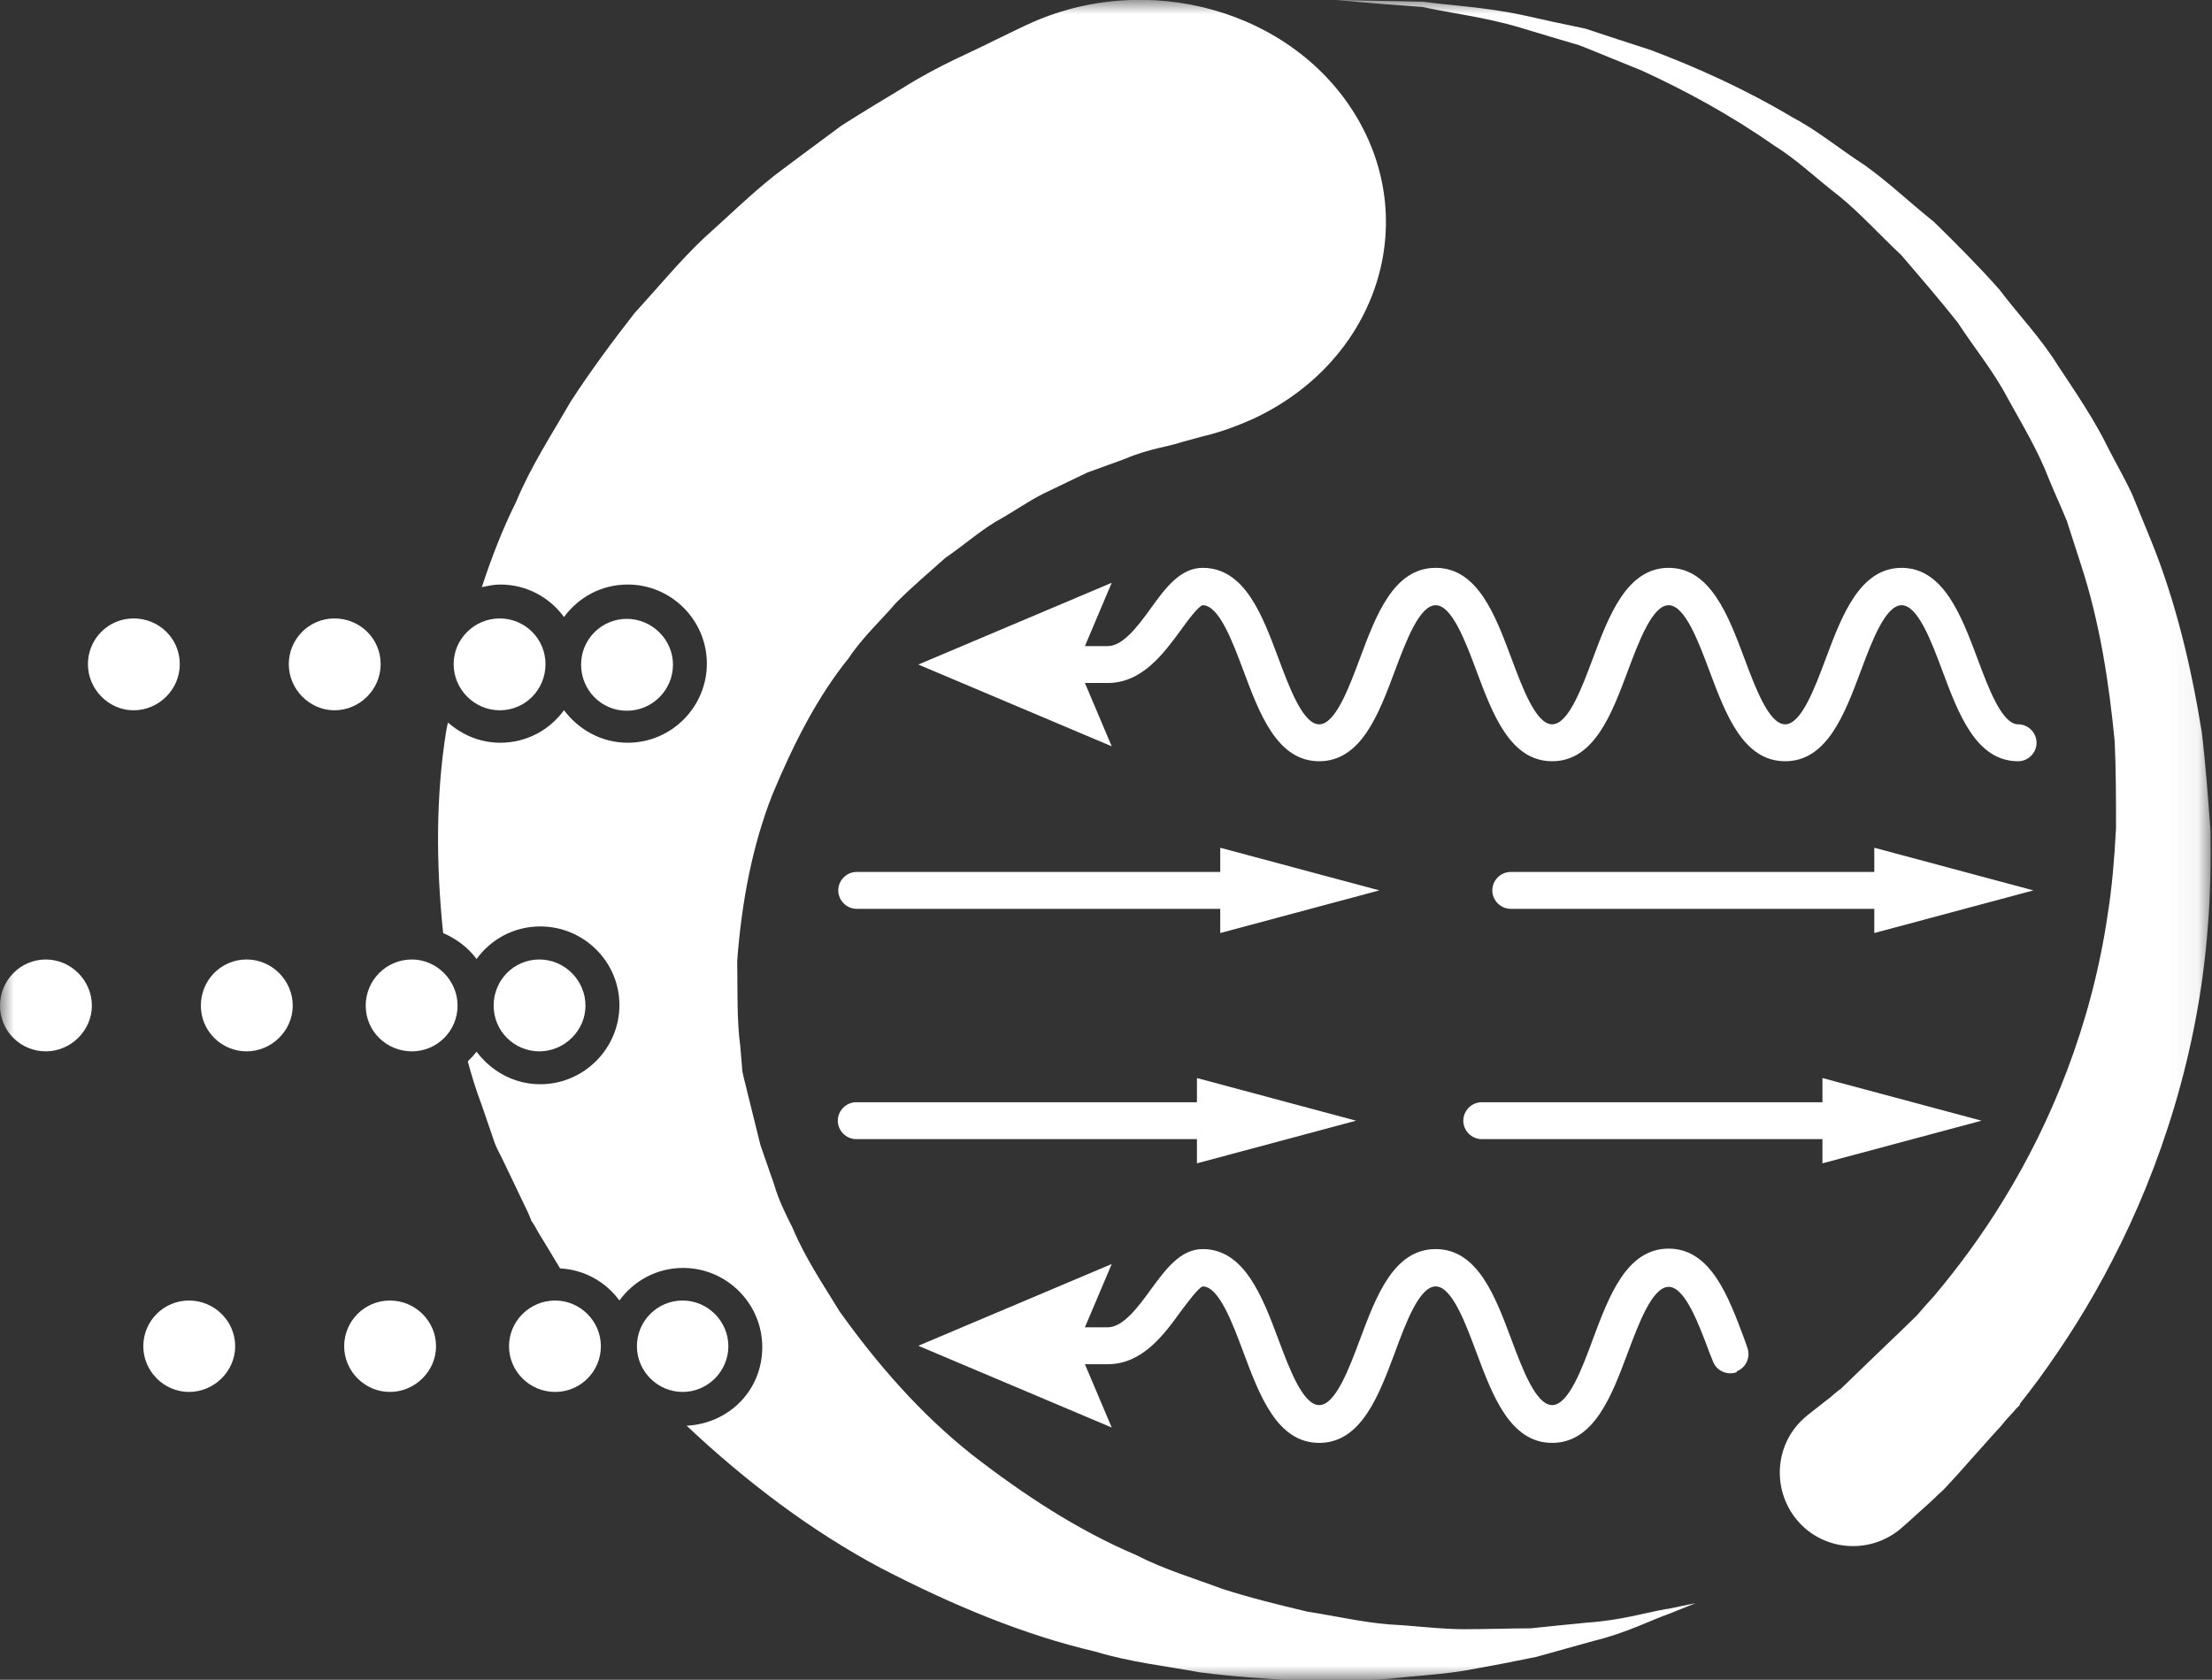 <svg width="79" height="60" viewBox="0 0 79 60" fill="none" xmlns="http://www.w3.org/2000/svg">
<rect x="0" y="0" width="79" height="60" fill="#333333" stroke="none"/>
<mask id="mask0_3552_112" style="mask-type:luminance" maskUnits="userSpaceOnUse" x="0" y="0" width="79" height="60">
<path d="M78.948 0H0V60H78.948V0Z" fill="white"/>
</mask>
<g mask="url(#mask0_3552_112)">
<path d="M59.516 57.472C58.856 57.582 57.899 57.88 56.674 57.959C56.062 58.022 55.387 58.084 54.665 58.163C53.927 58.163 53.126 58.194 52.279 58.194C51.431 58.194 50.536 58.069 49.594 58.022C48.652 57.943 47.694 57.723 46.69 57.566C45.701 57.331 44.665 57.08 43.644 56.75C42.64 56.373 41.572 56.059 40.567 55.541C38.495 54.662 36.533 53.375 34.696 51.946C32.859 50.486 31.321 48.712 29.986 46.844C29.39 45.871 28.746 44.913 28.307 43.861C28.056 43.359 27.804 42.857 27.647 42.307L27.161 40.91L26.69 39.011C26.627 38.712 26.501 38.336 26.501 38.116L26.439 37.378C26.313 36.452 26.345 35.353 26.329 34.317C26.486 32.229 26.863 30.219 27.585 28.383C28.338 26.577 29.186 24.898 30.316 23.5C30.803 22.763 31.462 22.166 31.996 21.538C32.593 20.942 33.205 20.424 33.77 19.921C34.413 19.482 34.963 18.995 35.559 18.634C36.188 18.288 36.706 17.912 37.271 17.629C37.82 17.362 38.354 17.111 38.84 16.876C39.343 16.687 39.814 16.53 40.222 16.373C41.023 16.028 41.761 15.949 42.2 15.792C42.655 15.667 42.891 15.604 42.891 15.604L43.315 15.494C43.817 15.353 44.304 15.165 44.79 14.945C49.092 12.92 50.74 8.132 48.495 4.254C46.25 0.376 40.96 -1.131 36.658 0.894C36.658 0.894 36.25 1.083 35.481 1.46C34.727 1.852 33.566 2.307 32.247 3.139C31.572 3.548 30.834 3.987 30.049 4.489C29.311 5.039 28.495 5.635 27.647 6.279C26.815 6.938 26.015 7.723 25.136 8.508C24.288 9.309 23.503 10.267 22.655 11.193C21.886 12.182 21.101 13.233 20.379 14.348C19.72 15.494 18.966 16.64 18.432 17.927C17.946 18.901 17.553 19.921 17.208 20.973C17.428 20.926 17.647 20.879 17.867 20.879C18.809 20.879 19.625 21.334 20.143 22.04C20.662 21.334 21.478 20.879 22.42 20.879C23.974 20.879 25.245 22.15 25.245 23.704C25.245 25.259 23.974 26.53 22.42 26.53C21.478 26.53 20.662 26.059 20.143 25.369C19.625 26.075 18.809 26.53 17.867 26.53C17.145 26.53 16.501 26.248 15.999 25.808C15.983 25.902 15.952 25.997 15.936 26.106C15.559 28.461 15.575 30.894 15.826 33.328C16.297 33.532 16.721 33.846 17.02 34.254C17.538 33.547 18.354 33.092 19.296 33.092C20.85 33.092 22.122 34.348 22.122 35.902C22.122 37.456 20.85 38.728 19.296 38.728C18.354 38.728 17.538 38.257 17.02 37.566C16.925 37.692 16.815 37.802 16.706 37.912C16.847 38.43 17.004 38.948 17.208 39.482L17.6 40.628C17.726 41.036 17.883 41.255 18.024 41.569L18.872 43.343C19.029 43.72 18.919 43.469 18.966 43.563V43.595L19.013 43.657L19.092 43.783L19.233 44.034L19.531 44.521L20.002 45.306C20.881 45.353 21.635 45.792 22.122 46.452C22.64 45.745 23.456 45.29 24.398 45.29C25.952 45.29 27.224 46.562 27.224 48.116C27.224 49.67 26.03 50.847 24.523 50.926C26.658 52.935 28.982 54.694 31.462 56.012C34.005 57.331 36.564 58.398 39.123 58.995C40.363 59.372 41.651 59.513 42.844 59.733C44.053 59.89 45.23 59.968 46.36 60.031C47.49 60.015 48.558 60.047 49.563 59.968C50.567 59.858 51.525 59.811 52.42 59.654C53.299 59.497 54.115 59.34 54.869 59.183C55.607 58.979 56.282 58.791 56.894 58.618C58.118 58.32 58.966 57.865 59.61 57.645C60.222 57.394 60.552 57.268 60.552 57.268C60.552 57.268 60.206 57.331 59.547 57.472" fill="white"/>
<path d="M72.075 25.872C71.494 25.872 71.007 24.553 70.615 23.501C70.05 21.994 69.406 20.283 67.915 20.283C66.423 20.283 65.78 21.994 65.215 23.501C64.822 24.553 64.335 25.872 63.755 25.872C63.174 25.872 62.687 24.553 62.294 23.501C61.729 21.994 61.086 20.283 59.594 20.283C58.103 20.283 57.459 21.994 56.894 23.501C56.502 24.553 56.015 25.872 55.434 25.872C54.853 25.872 54.367 24.553 53.974 23.501C53.409 21.994 52.781 20.283 51.274 20.283C49.767 20.283 49.139 21.994 48.574 23.501C48.181 24.553 47.695 25.872 47.114 25.872C46.533 25.872 46.047 24.553 45.654 23.501C45.089 21.994 44.461 20.283 42.954 20.283C42.153 20.283 41.62 21.005 41.101 21.727C40.646 22.355 40.112 23.078 39.563 23.078H38.747L39.704 20.817L32.797 23.737L39.704 26.657L38.747 24.396H39.563C40.788 24.396 41.557 23.344 42.169 22.512C42.404 22.183 42.797 21.649 42.954 21.618C43.535 21.618 44.021 22.921 44.414 23.972C44.979 25.479 45.607 27.191 47.114 27.191C48.621 27.191 49.249 25.479 49.814 23.972C50.207 22.921 50.693 21.618 51.274 21.618C51.855 21.618 52.342 22.921 52.734 23.972C53.299 25.479 53.927 27.191 55.434 27.191C56.941 27.191 57.569 25.479 58.134 23.972C58.527 22.921 59.014 21.618 59.594 21.618C60.175 21.618 60.662 22.921 61.054 23.972C61.62 25.479 62.247 27.191 63.755 27.191C65.262 27.191 65.889 25.479 66.455 23.972C66.847 22.921 67.334 21.618 67.915 21.618C68.496 21.618 68.982 22.921 69.375 23.972C69.94 25.479 70.568 27.191 72.075 27.191C72.436 27.191 72.734 26.892 72.734 26.531C72.734 26.17 72.436 25.872 72.075 25.872ZM62.028 49.012C61.682 49.137 61.306 48.965 61.18 48.635L61.054 48.321C60.662 47.269 60.175 45.966 59.594 45.966C59.014 45.966 58.527 47.269 58.134 48.321C57.569 49.828 56.941 51.539 55.434 51.539C53.927 51.539 53.299 49.828 52.734 48.321C52.342 47.269 51.855 45.95 51.274 45.95C50.693 45.95 50.207 47.253 49.814 48.321C49.249 49.828 48.621 51.539 47.114 51.539C45.607 51.539 44.979 49.828 44.414 48.321C44.021 47.269 43.535 45.95 42.954 45.95C42.797 45.998 42.404 46.531 42.169 46.845C41.557 47.693 40.788 48.729 39.563 48.729H38.747L39.704 50.99L32.797 48.07L39.704 45.15L38.747 47.41H39.563C40.112 47.41 40.646 46.688 41.101 46.06C41.62 45.354 42.153 44.616 42.954 44.616C44.445 44.616 45.089 46.327 45.654 47.834C46.047 48.886 46.533 50.189 47.114 50.189C47.695 50.189 48.181 48.886 48.574 47.834C49.139 46.327 49.767 44.616 51.274 44.616C52.781 44.616 53.409 46.327 53.974 47.834C54.367 48.886 54.853 50.189 55.434 50.189C56.015 50.189 56.502 48.886 56.894 47.819C57.459 46.312 58.087 44.6 59.594 44.6C61.101 44.6 61.729 46.312 62.294 47.819L62.404 48.133C62.53 48.478 62.357 48.855 62.028 48.98" fill="white"/>
<path d="M48.431 40.03L42.748 38.507V39.371H30.581C30.22 39.371 29.922 39.669 29.922 40.03C29.922 40.391 30.22 40.689 30.581 40.689H42.748V41.553L48.431 40.03ZM70.77 40.03L65.087 38.507V39.371H52.92C52.559 39.371 52.261 39.669 52.261 40.03C52.261 40.391 52.559 40.689 52.92 40.689H65.087V41.553L70.77 40.03ZM49.263 31.804L43.58 30.281V31.145H30.597C30.236 31.145 29.938 31.443 29.938 31.804C29.938 32.165 30.236 32.463 30.597 32.463H43.58V33.327L49.263 31.804ZM66.939 33.327V32.463H53.956C53.595 32.463 53.297 32.165 53.297 31.804C53.297 31.443 53.595 31.145 53.956 31.145H66.939V30.281L72.622 31.804L66.939 33.327Z" fill="white"/>
<path d="M47.723 0C47.723 0 48.853 0.016 50.847 0.063C51.836 0.204 53.06 0.251 54.426 0.549C55.117 0.706 55.839 0.863 56.608 1.02C57.362 1.272 58.147 1.523 58.963 1.79C60.58 2.402 62.307 3.171 64.018 4.192C64.913 4.662 65.698 5.322 66.577 5.887C67.44 6.499 68.209 7.237 69.073 7.928C69.858 8.697 70.643 9.482 71.396 10.33C72.071 11.225 72.888 12.072 73.5 13.061C74.143 14.034 74.803 14.992 75.321 16.06C75.588 16.578 75.886 17.096 76.137 17.63L76.812 19.278C77.707 21.476 78.256 23.815 78.633 26.138C78.775 27.316 78.853 28.446 78.947 29.67C78.963 30.722 78.947 31.947 78.853 33.077C78.523 37.598 77.142 41.727 75.462 44.977C74.63 46.609 73.704 48.038 72.825 49.246C72.605 49.545 72.385 49.827 72.165 50.11L72.134 50.157V50.188L71.993 50.33L71.914 50.424L71.757 50.596C71.647 50.706 71.553 50.832 71.459 50.942C71.051 51.382 70.69 51.805 70.36 52.166C70.03 52.543 69.732 52.873 69.465 53.155L69.418 53.203L69.387 53.234L69.183 53.422L69.088 53.517C69.088 53.517 68.963 53.626 68.9 53.689C68.775 53.799 68.665 53.909 68.57 53.987C68.178 54.349 67.958 54.537 67.958 54.537C66.891 55.51 65.227 55.447 64.253 54.38C63.28 53.312 63.343 51.648 64.41 50.675C64.457 50.628 64.504 50.596 64.552 50.55C64.552 50.55 64.771 50.377 65.195 50.047C65.305 49.969 65.415 49.874 65.541 49.764C65.603 49.717 65.666 49.655 65.745 49.608L65.855 49.529C65.855 49.529 65.525 49.827 65.682 49.67L65.713 49.639L65.76 49.592C66.043 49.325 66.357 49.011 66.718 48.666C67.079 48.32 67.472 47.944 67.911 47.52C68.084 47.347 68.272 47.174 68.46 46.986C68.649 46.766 68.853 46.531 69.073 46.295C69.889 45.322 70.768 44.16 71.585 42.81C73.233 40.126 74.693 36.641 75.274 32.669C75.431 31.68 75.509 30.738 75.572 29.592C75.572 28.619 75.572 27.52 75.525 26.483C75.321 24.38 74.991 22.213 74.316 20.157L73.814 18.603C73.61 18.101 73.374 17.598 73.17 17.096C72.778 16.075 72.212 15.149 71.694 14.207C71.192 13.25 70.501 12.418 69.921 11.523C69.261 10.691 68.57 9.89 67.895 9.105C67.142 8.399 66.451 7.63 65.682 7.002C64.881 6.389 64.175 5.699 63.358 5.196C61.789 4.097 60.187 3.234 58.649 2.527C57.864 2.213 57.126 1.9 56.404 1.617C55.666 1.397 54.96 1.193 54.3 0.989C52.982 0.597 51.789 0.471 50.815 0.251C48.853 0.11 47.723 0 47.723 0Z" fill="white"/>
<path d="M6.75 46.454C5.84 46.454 5.118 47.192 5.118 48.087C5.118 48.981 5.856 49.719 6.75 49.719C7.645 49.719 8.399 48.981 8.399 48.087C8.399 47.192 7.661 46.454 6.75 46.454ZM13.925 46.454C13.014 46.454 12.292 47.192 12.292 48.087C12.292 48.981 13.03 49.719 13.925 49.719C14.819 49.719 15.573 48.981 15.573 48.087C15.573 47.192 14.835 46.454 13.925 46.454ZM19.827 46.454C18.917 46.454 18.179 47.192 18.179 48.087C18.179 48.981 18.917 49.719 19.827 49.719C20.738 49.719 21.46 48.981 21.46 48.087C21.46 47.192 20.722 46.454 19.827 46.454ZM24.38 46.454C23.469 46.454 22.747 47.192 22.747 48.087C22.747 48.981 23.485 49.719 24.38 49.719C25.275 49.719 26.013 48.981 26.013 48.087C26.013 47.192 25.275 46.454 24.38 46.454ZM1.633 34.272C0.738 34.272 0 35.01 0 35.92C0 36.831 0.738 37.553 1.633 37.553C2.527 37.553 3.281 36.815 3.281 35.92C3.281 35.026 2.543 34.272 1.633 34.272ZM8.807 34.272C7.896 34.272 7.174 35.01 7.174 35.92C7.174 36.831 7.912 37.553 8.807 37.553C9.702 37.553 10.455 36.815 10.455 35.92C10.455 35.026 9.717 34.272 8.807 34.272ZM14.71 34.272C13.799 34.272 13.061 35.01 13.061 35.92C13.061 36.831 13.799 37.553 14.71 37.553C15.62 37.553 16.342 36.815 16.342 35.92C16.342 35.026 15.604 34.272 14.71 34.272ZM19.262 34.272C18.352 34.272 17.63 35.01 17.63 35.92C17.63 36.831 18.367 37.553 19.262 37.553C20.157 37.553 20.91 36.815 20.91 35.92C20.91 35.026 20.173 34.272 19.262 34.272ZM4.772 22.09C3.862 22.09 3.14 22.828 3.14 23.723C3.14 24.617 3.878 25.371 4.772 25.371C5.667 25.371 6.421 24.633 6.421 23.723C6.421 22.812 5.683 22.09 4.772 22.09ZM11.947 22.09C11.036 22.09 10.314 22.828 10.314 23.723C10.314 24.617 11.052 25.371 11.947 25.371C12.841 25.371 13.595 24.633 13.595 23.723C13.595 22.812 12.857 22.09 11.947 22.09ZM17.849 22.09C16.939 22.09 16.201 22.828 16.201 23.723C16.201 24.617 16.939 25.371 17.849 25.371C18.76 25.371 19.482 24.633 19.482 23.723C19.482 22.812 18.744 22.09 17.849 22.09ZM24.035 23.738C24.035 24.649 23.297 25.387 22.386 25.387C21.476 25.387 20.753 24.649 20.753 23.738C20.753 22.828 21.491 22.105 22.386 22.105C23.281 22.105 24.035 22.843 24.035 23.738Z" fill="white"/>
</g>
</svg>
